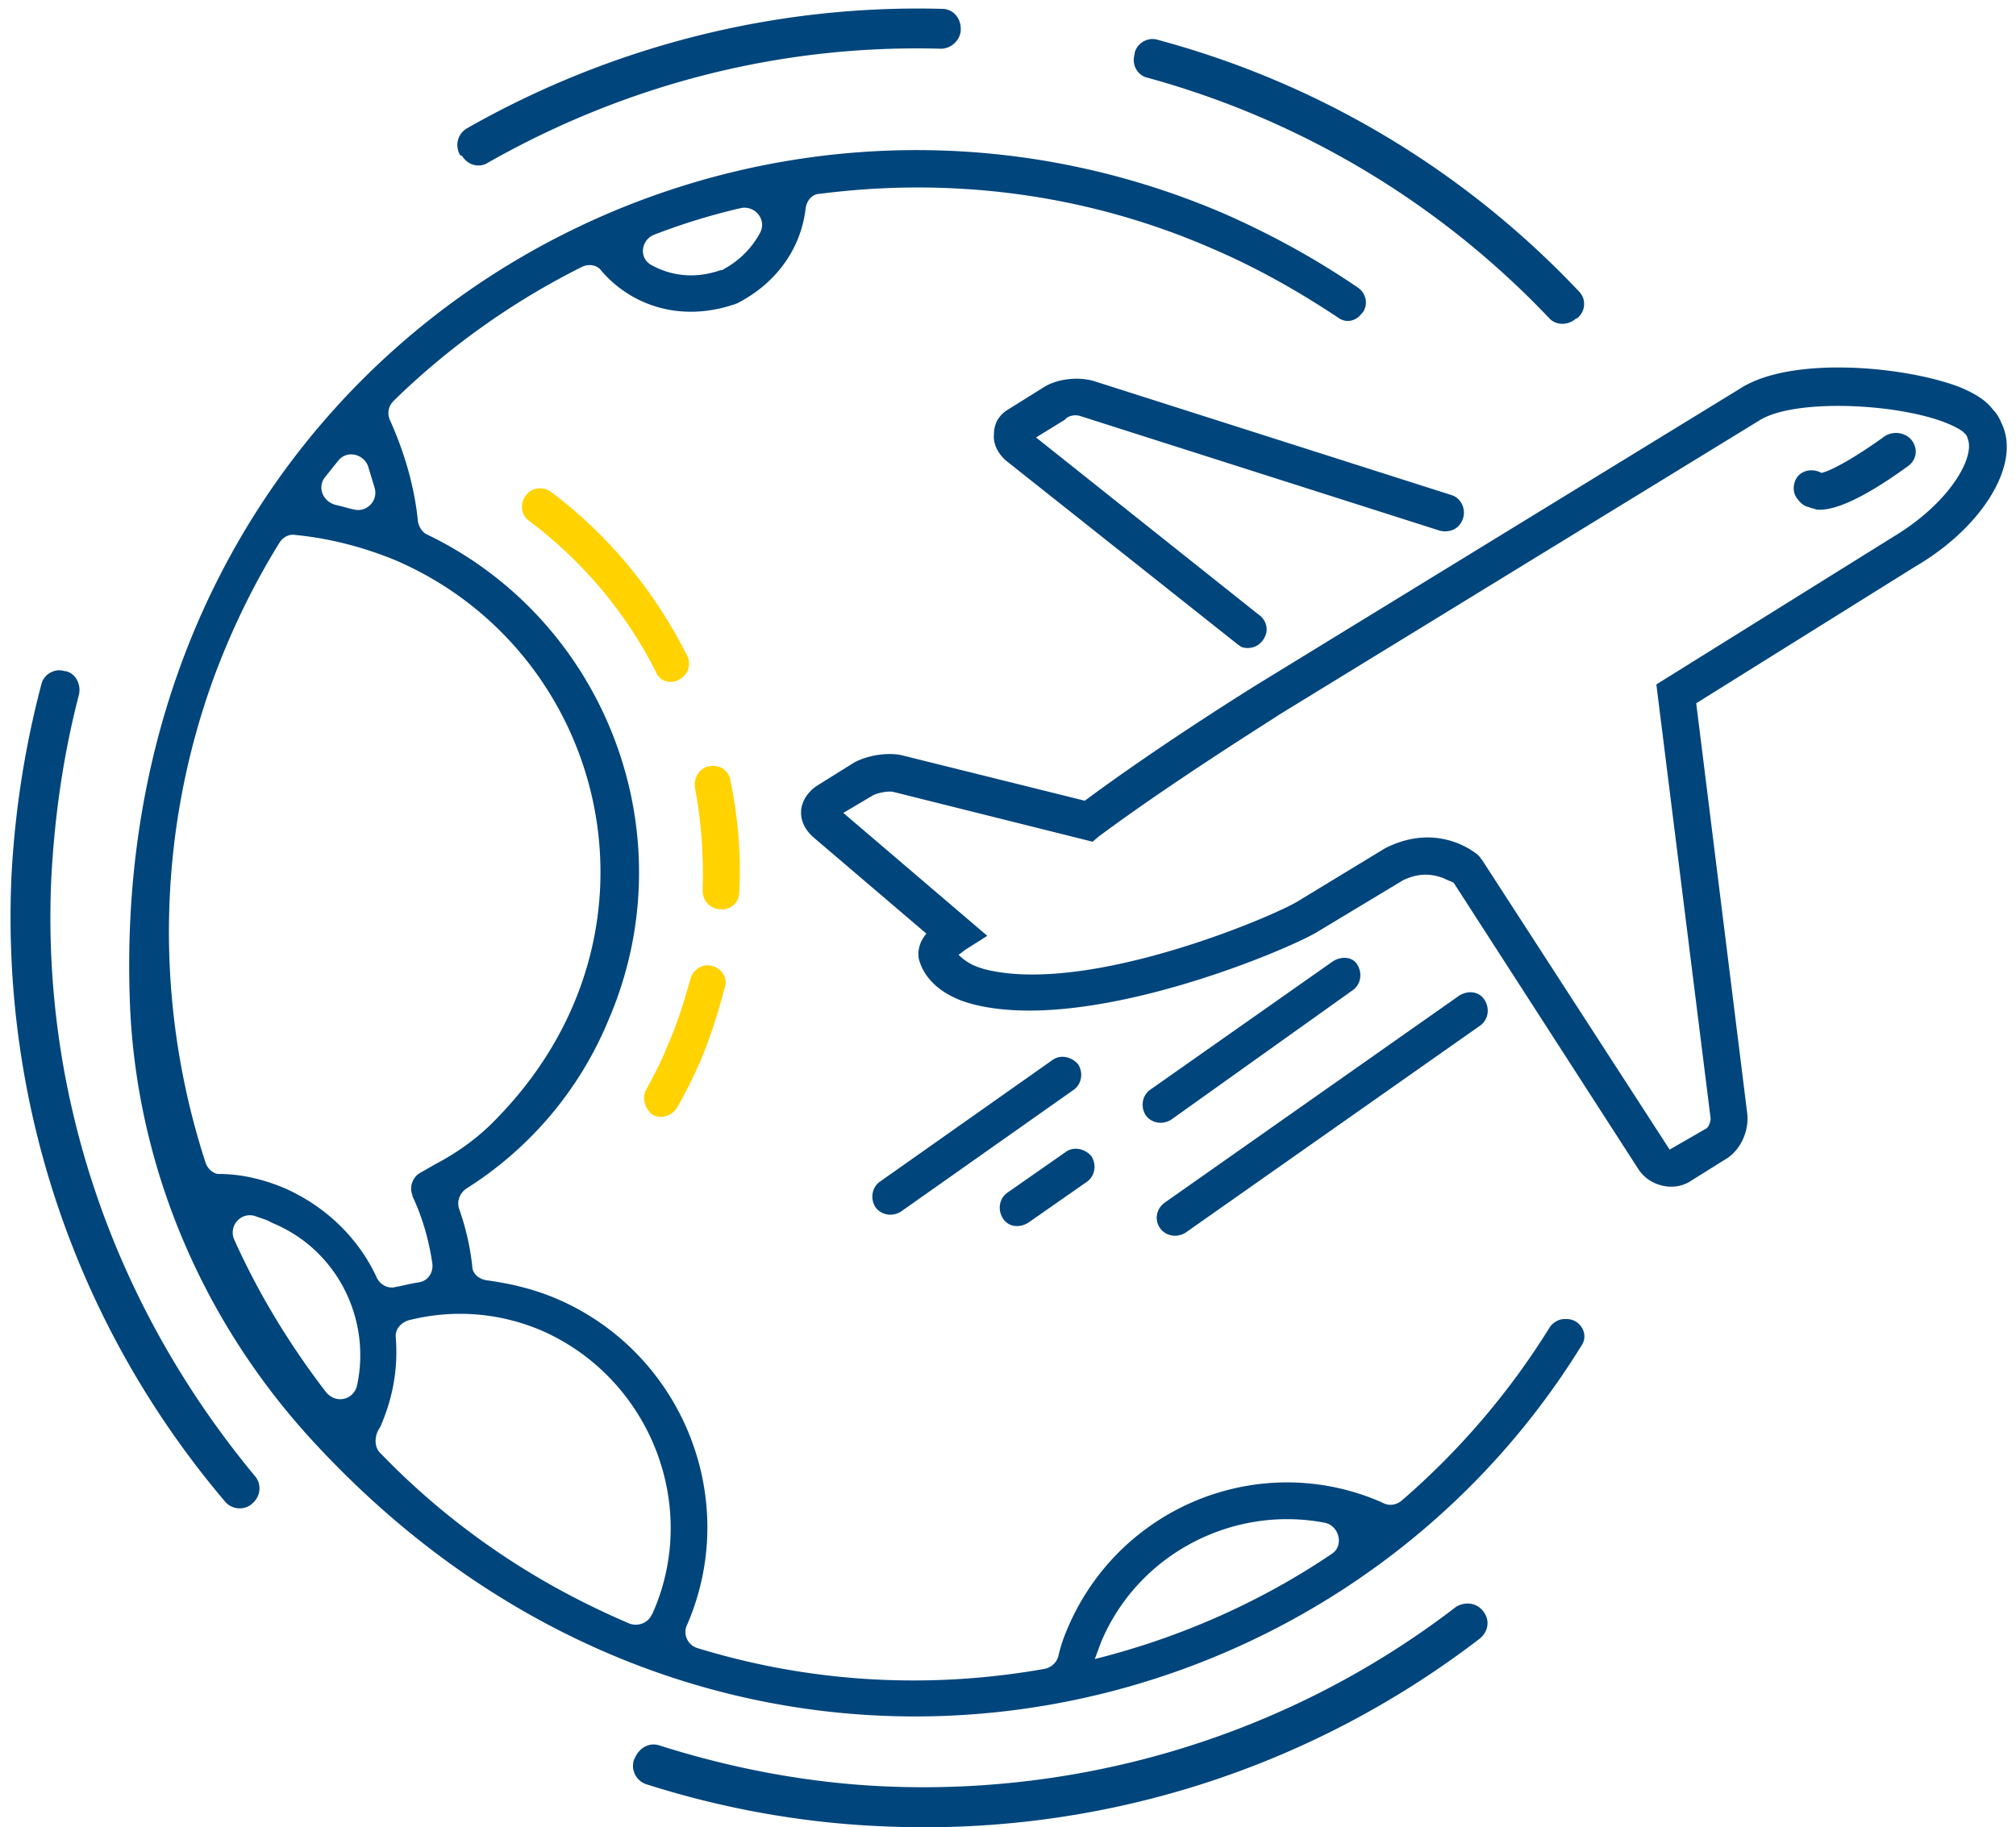 <svg xmlns="http://www.w3.org/2000/svg" width="182" height="165" fill="none"><g clip-path="url(#a)"><path fill="#00457C" d="M141.432 119.1h-.2c-.5 0-1 .3-1.3.7-3.7 6-8.3 11.3-13.4 15.7-.5.4-1.1.5-1.7.2-.1 0-.1-.1-.2-.1-10.9-4.7-23.5.4-28.2 11.3-.4.9-.7 1.8-.9 2.7-.2.6-.7 1-1.3 1.1-10.2 1.8-20.9 1.3-31.3-1.9-.9-.3-1.3-1.3-.9-2.1 4.9-11.3-.4-24.5-11.7-29.4-2.1-.9-4.2-1.4-6.4-1.7-.7-.1-1.3-.6-1.3-1.3-.2-1.8-.6-3.5-1.2-5.2-.2-.7.1-1.4.7-1.8 5.7-3.6 10.2-8.9 12.8-15.2 7.2-16.7-.2-36-16.3-43.8-.5-.2-.8-.7-.9-1.2-.3-3.1-1.2-6.2-2.5-9.1-.3-.6-.2-1.3.3-1.8 5-4.9 10.8-9 17-12.1.6-.3 1.4-.2 1.8.4 2.7 3.1 7.1 4.6 11.9 3 .1 0 .2-.1.3-.1 3.7-1.9 5.8-5.1 6.2-8.6.1-.7.6-1.3 1.3-1.3 11.6-1.5 23.8-.1 35.3 4.9 4 1.7 7.9 3.9 11.5 6.3.7.5 1.6.3 2.1-.4l.1-.1c.5-.7.3-1.7-.4-2.2-3.8-2.6-7.8-4.8-12.1-6.7-45.8-19.7-101.1 13-98.8 71.4.6 14.6 6.5 28.5 16.4 39.3 35.8 39.1 91.4 29.3 114.7-8.6.6-1-.2-2.3-1.4-2.3Zm39.3-80.8c-.1-.2-.3-.8-.8-1.3-.6-.8-1.5-1.4-2.9-2-4.8-1.9-15.1-2.9-19.8 0l-43.4 26.6c-1.3.8-9.3 5.8-15.9 10.7l-16.5-4.1c-1.3-.3-3.2 0-4.4.7l-3.2 2c-.8.5-1.4 1.3-1.5 2.2-.1.9.3 1.8 1.1 2.5l10.2 8.7c-.5.6-.8 1.3-.7 2.2.4 1.7 1.8 3.1 4 3.9.6.2 1 .3 1 .3 10.4 2.6 28-4.8 30.9-6.5l7.8-4.7c1.2-.6 2.4-.7 3.7-.2.4.2.7.3.9.4l16.7 25.9c1 1.5 3.1 2 4.6 1.1l3.2-2c1.4-.8 2.2-2.6 2-4.2l-4.6-37 19.7-12.3c6.2-3.6 9.6-9.3 7.9-12.9Zm-9.7 10.1-21.5 13.4 4.9 39.2c0 .3-.2.8-.4.9l-3.3 1.9-16.9-26.1-.3-.4c-.4-.4-3.8-3.1-8.5-.7l-7.9 4.8c-2.3 1.4-19 8.5-28.3 6.1l-.6-.2c-.8-.3-1.3-.7-1.7-1.1.2-.1.4-.3.7-.5l1.9-1.2-13-11.1 2.7-1.6c.4-.2 1.3-.4 1.8-.3l18 4.5.6-.5c6.6-4.9 15.1-10.2 16.3-11l43.4-26.6c3.2-1.9 12.3-1.5 16.8.3 1.2.5 1.5.8 1.5.8l.2.2c.1.1.2.3.2.4.7 1.6-1.5 5.7-6.6 8.8Zm-152.5 56.5c-4.5-13.9-4.5-29.3.8-43.8 1.6-4.3 3.6-8.4 5.9-12.1.3-.5.9-.8 1.4-.7 3.1.3 6.2 1.1 9.1 2.3 19 8.2 25.5 33.5 9.2 50.3-1.6 1.7-3.5 3.1-5.6 4.2l-1.4.8c-.7.4-1 1.3-.7 2v.1c.9 1.9 1.5 4 1.8 6.1.1.8-.4 1.6-1.3 1.7-.7.1-1.4.3-2 .4-.7.2-1.4-.2-1.7-.8-1.6-3.5-4.5-6.4-8.3-8.1-1.9-.8-3.9-1.3-6-1.3-.4 0-1-.4-1.2-1.1Zm-13.9-25.6c.3-5.7 1.1-11.2 2.5-16.6.2-.9-.3-1.9-1.2-2.1h-.1c-.9-.3-1.9.3-2.1 1.2-1.5 5.7-2.4 11.5-2.7 17.4-.9 20.6 5.9 40.6 19.3 56.4.6.7 1.7.8 2.4.2l.1-.1c.7-.6.8-1.7.2-2.4-12.7-15.3-19.3-34.3-18.4-54Zm129.2 66.1c-.6-.7-1.6-.8-2.4-.3-14.7 11.3-33 17-51.5 16.2-6.9-.3-13.8-1.6-20.4-3.7-.9-.3-1.8.2-2.2 1.1l-.1.2c-.3.9.2 1.9 1.1 2.2 6.9 2.2 14.1 3.5 21.3 3.8 19.5.9 38.5-5.1 53.9-16.9.9-.7 1-1.8.3-2.6Zm-36.2-107.8 32.3 10.3c.7.2 1.5 0 1.9-.6.7-1 .2-2.3-.8-2.6l-32.3-10.3c-1.4-.4-3.2-.2-4.4.5l-3.2 2c-.9.5-1.4 1.3-1.4 2.3-.1.9.4 1.8 1.1 2.4l20.8 16.5c.1.1.3.2.4.3.8.3 1.8 0 2.2-1 .3-.7 0-1.5-.6-1.9l-20.1-16 2.6-1.6c.3-.4 1-.5 1.5-.3Zm-38.6 107.8c-.1.2-.1.3-.2.4-.3.7-1.2 1.1-2 .8-1.4-.6-2.7-1.2-4.1-1.9-7-3.5-13.2-8.1-18.4-13.5-.5-.5-.5-1.2-.3-1.8.1-.3.3-.5.4-.8 1.1-2.6 1.5-5.2 1.3-7.8-.1-.8.5-1.4 1.2-1.6 4-1 8.2-.7 12.1 1 9.6 4.3 14.1 15.6 10 25.2Zm45.7-34.5c.5.7 1.5.9 2.3.4l26.6-18.7c.7-.5.9-1.5.4-2.3-.5-.8-1.5-.9-2.3-.4l-26.6 18.7c-.8.6-.9 1.6-.4 2.3Zm-63-96.8c.5.8 1.5 1.1 2.3.6 12.5-7.1 26.5-10.7 40.9-10.3.9 0 1.7-.7 1.8-1.6v-.2c0-1-.7-1.8-1.7-1.8-15.1-.4-29.9 3.4-42.9 10.8-.8.5-1.1 1.5-.6 2.4l.2.1Zm78.6 72.7-16.5 11.6c-.7.5-.9 1.5-.4 2.3.5.7 1.5.9 2.3.4l16.4-11.7c.7-.5.9-1.5.4-2.3-.4-.7-1.4-.8-2.2-.3Zm-.1 53.5c-6.5 4.4-13.8 7.6-21.4 9.5.2-.5.4-1.1.6-1.6 3.4-8 12-12.3 20.2-10.7 1.3.3 1.7 2.1.6 2.8Zm-25.2-44.6-15.6 11c-.7.5-.9 1.5-.4 2.3.5.7 1.5.9 2.3.4l15.6-11c.7-.5.9-1.5.4-2.3-.6-.7-1.6-.9-2.3-.4Zm-62.8 29.4c-.3 1.3-1.9 1.7-2.8.6-3.3-4.3-6.1-8.9-8.3-13.8-.5-1.2.6-2.5 1.9-2.1.5.2 1 .3 1.5.6 5.9 2.4 9 8.7 7.7 14.7Zm137.9-85.7c-2.2 1.6-4.7 3.1-5.7 3.3-.7-.4-1.7-.3-2.2.4-.4.6-.4 1.4 0 1.9.3.4.6.7 1.1.8.2.1.4.1.6.2 2.2.3 6.1-2.3 8.3-3.9.6-.4.9-1.2.6-1.9-.4-1.1-1.8-1.4-2.7-.8Zm-111.1-18.2c2.6-1 5.2-1.8 7.8-2.4 1.3-.3 2.4 1 1.8 2.2-.7 1.3-1.8 2.5-3.3 3.3-.1.1-.2.1-.3.1-2.3.8-4.4.5-6.1-.4-1.3-.6-1.1-2.3.1-2.8Zm37.2 82.8-5.3 3.7c-.7.5-.9 1.5-.4 2.3.5.8 1.5.9 2.3.4l5.3-3.7c.7-.5.9-1.5.4-2.3-.6-.7-1.6-.9-2.3-.4Zm-66.9-60.9 1.2-1.5c.8-1 2.3-.6 2.7.5.2.7.4 1.3.6 2 .3 1.1-.7 2.2-1.9 1.9-.5-.1-1.1-.3-1.6-.4-1.2-.3-1.7-1.6-1-2.5Zm73.1-38.2v-.1c.2-.9 1.2-1.5 2.1-1.2 14.5 3.9 27.6 11.7 38 22.7.7.7.6 1.8-.1 2.4l-.2.1c-.7.6-1.8.6-2.4-.1a78.7 78.7 0 0 0-36.3-21.7c-.8-.2-1.4-1.1-1.1-2.1Z"/><path fill="#FFD200" d="M59.232 60.7c-2.7-5.4-6.7-10.1-11.5-13.7-.7-.5-.8-1.5-.3-2.2.5-.8 1.6-.9 2.3-.4 5.2 3.9 9.4 9 12.3 14.8.4.8.1 1.8-.8 2.2-.7.4-1.7.1-2-.7Zm-.9 37.7c.7-1.3 1.4-2.6 1.9-3.9.9-2 1.5-4 2.1-6.1.2-.8 1-1.4 1.9-1.2.9.2 1.5 1.1 1.2 2-.6 2.2-1.3 4.5-2.2 6.6-.6 1.4-1.3 2.8-2.1 4.2-.5.8-1.5 1.1-2.3.6-.6-.5-.9-1.5-.5-2.2Zm8.4-17.8c.2-3.4-.1-6.8-.8-10.2-.2-.9-1-1.4-1.9-1.2h-.1c-.8.2-1.3 1-1.2 1.9.6 3.1.8 6.2.7 9.3 0 .9.6 1.6 1.5 1.7h.1c.9.1 1.7-.6 1.7-1.5Z"/></g><defs><clipPath id="a"><path fill="#fff" d="M.832 0h181v165h-181z"/></clipPath></defs></svg>